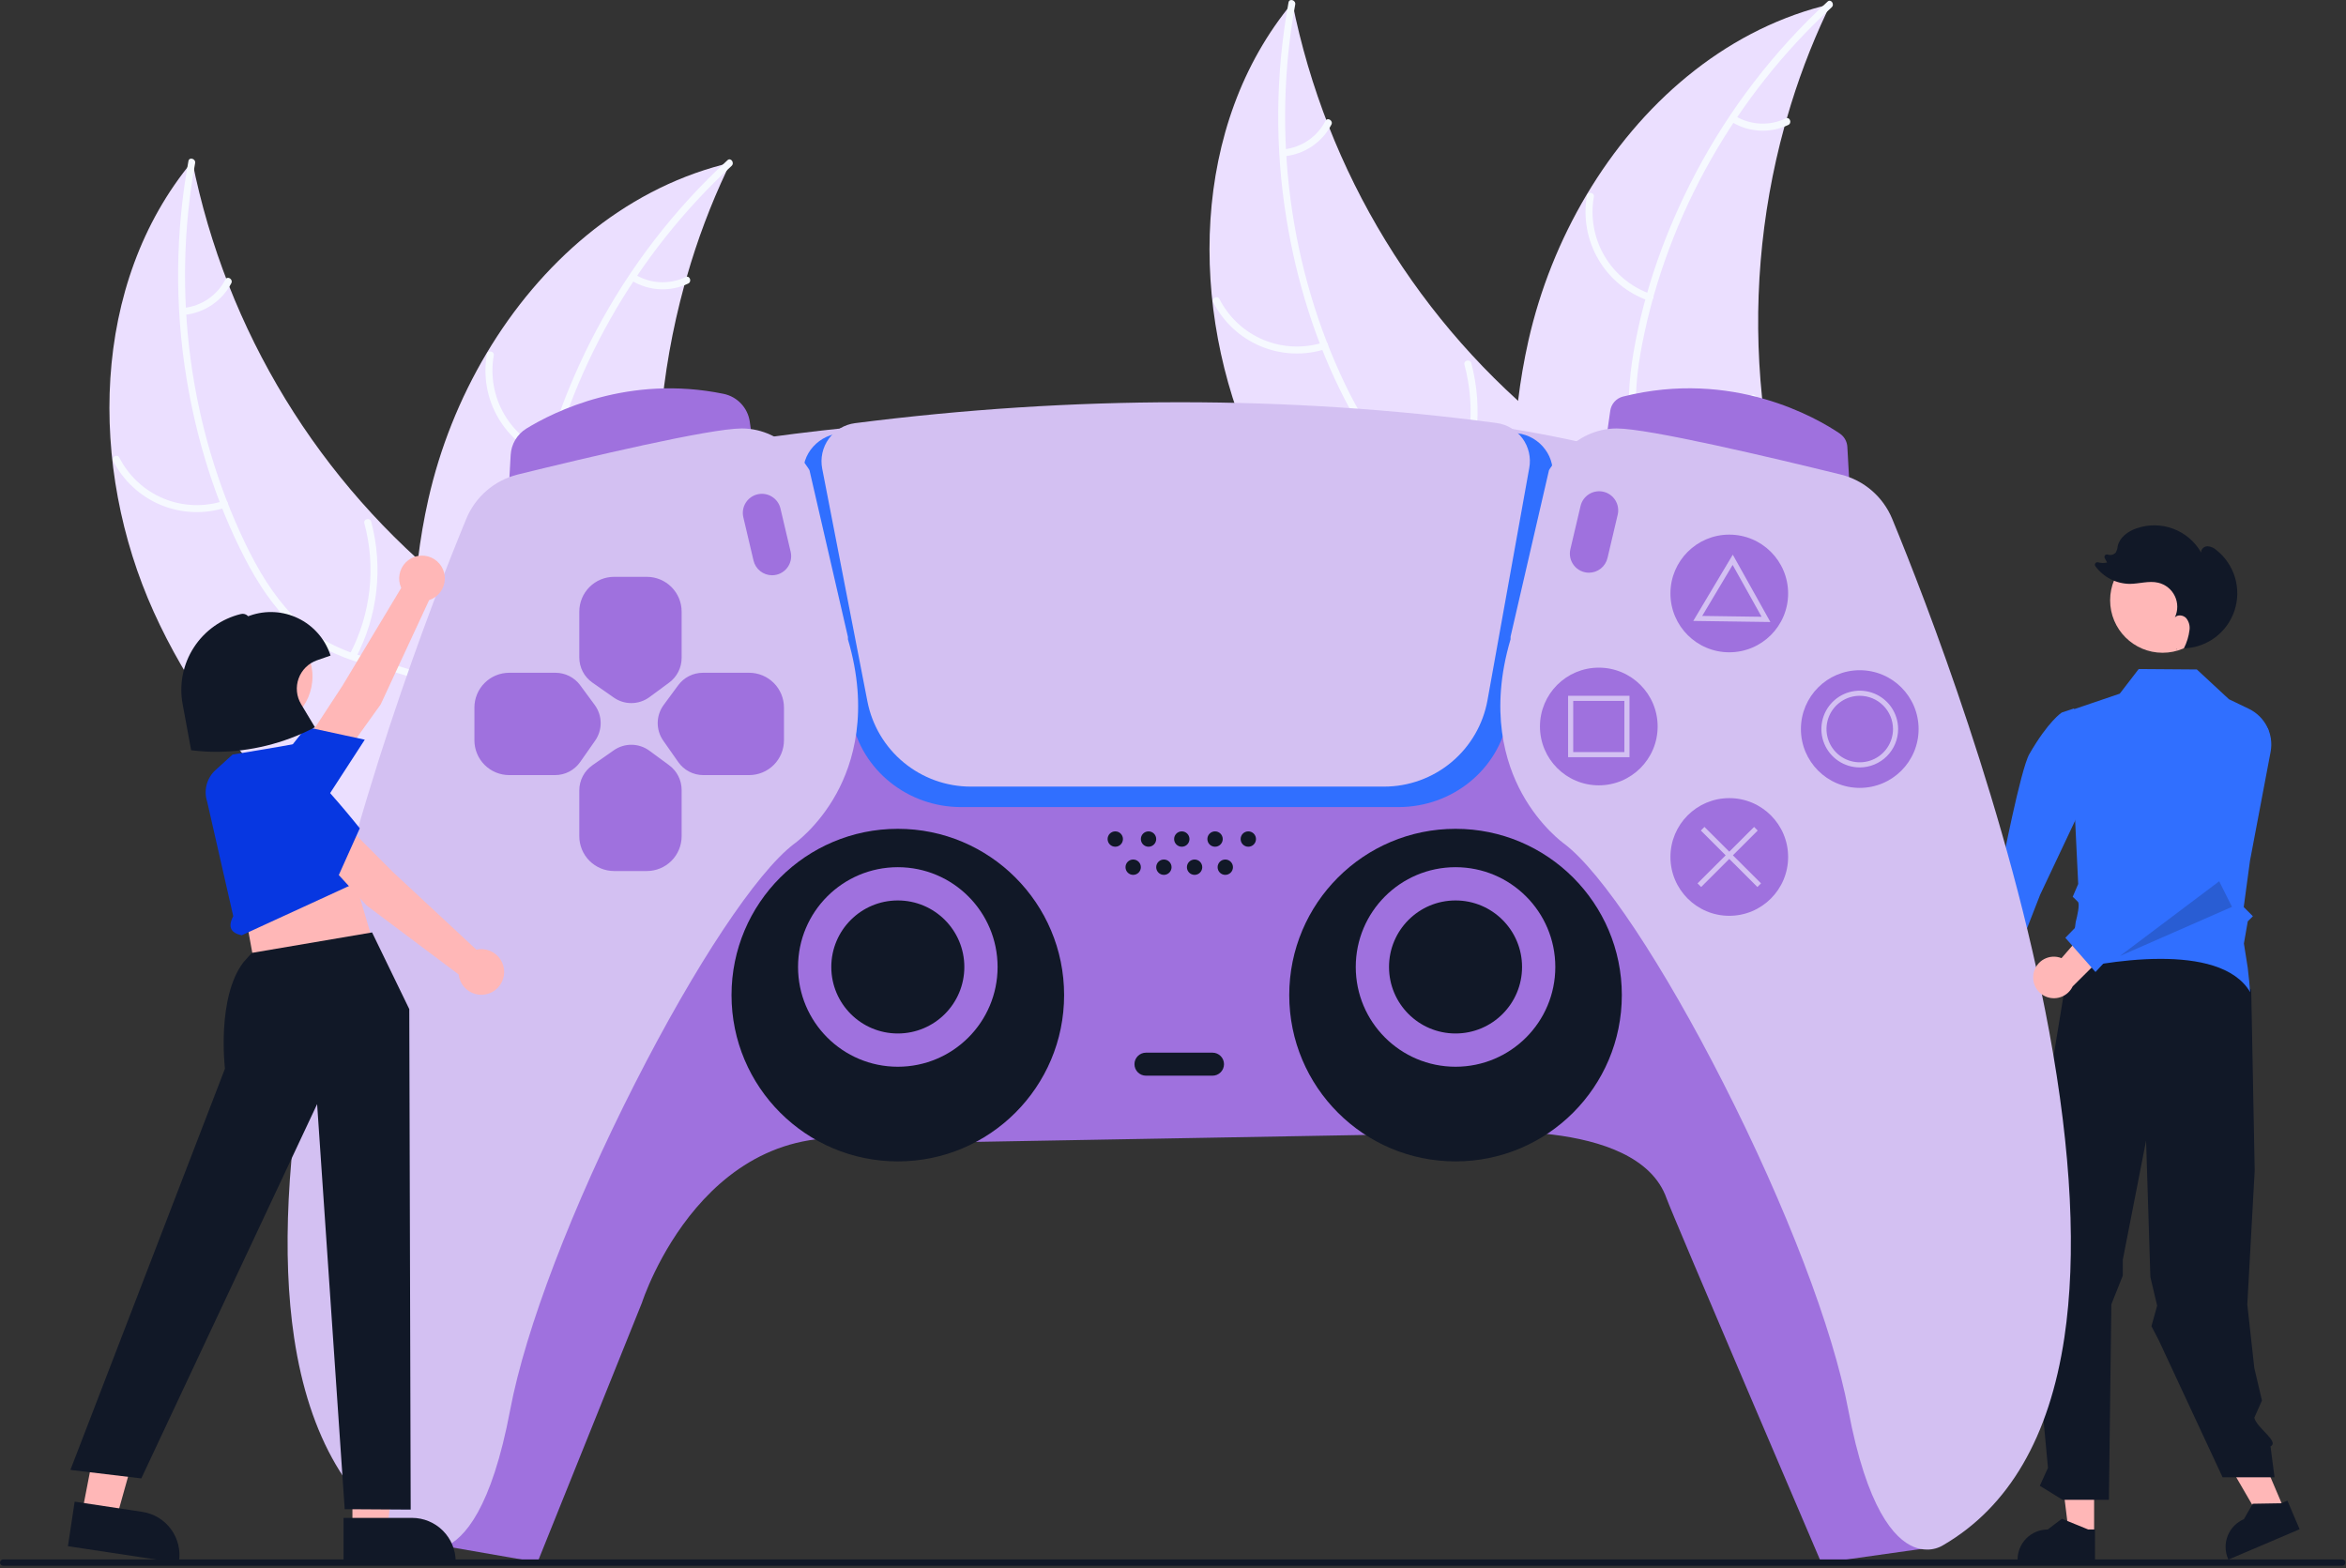 <svg width="917" height="613" viewBox="0 0 917 613" fill="none" xmlns="http://www.w3.org/2000/svg">
<rect x="0" y="0" width="917" height="613" fill="#333333" stroke="none"/>
<g clip-path="url(#clip0_4_500)">
<path d="M893.363 591.2L884.309 595.057L865.118 561.972L878.481 556.278L893.363 591.2Z" fill="#FFB7B7"/>
<path d="M818.545 599.767L808.704 599.766L804.022 561.806H818.547L818.545 599.767Z" fill="#FFB7B7"/>
<path d="M818.891 610.034L788.627 610.033V609.65C788.628 606.526 789.869 603.53 792.078 601.321C794.287 599.112 797.283 597.871 800.407 597.871L805.936 593.677L816.25 597.871L818.892 597.871L818.891 610.034Z" fill="#111827"/>
<path d="M898.868 597.772L871.027 609.637L870.877 609.284C869.652 606.41 869.619 603.168 870.786 600.269C871.952 597.371 874.221 595.055 877.095 593.83L880.537 587.804L891.67 587.619L894.1 586.583L898.868 597.772Z" fill="#111827"/>
<path d="M808.891 375.103L793.934 466.178L798.004 479.75L792.663 489.362L800.507 573.777L797.323 580.787L806.219 586.273H824.322L825.282 509.852L829.754 498.632V492.448L838.857 445.848L840.533 499.152L843.181 510.39L840.956 518.392L843.863 523.997L868.769 577.477H889.067L887.497 565.383C891.134 563.541 882.037 558.16 881.163 554.178L884.152 547.453L881.163 534.75L878.422 509.929L881.312 457.534L879.953 386.978C873.137 377.841 865.577 370.794 856.207 368.82L808.891 375.103Z" fill="#111827"/>
<path d="M845.316 255.162C856.645 255.162 865.829 245.978 865.829 234.649C865.829 223.32 856.645 214.136 845.316 214.136C833.986 214.136 824.802 223.32 824.802 234.649C824.802 245.978 833.986 255.162 845.316 255.162Z" fill="#FFB7B7"/>
<path d="M760.74 396.621C760.484 395.469 760.484 394.275 760.74 393.123C760.996 391.971 761.501 390.889 762.22 389.953C762.939 389.018 763.855 388.251 764.902 387.708C765.95 387.164 767.104 386.857 768.283 386.807L776.546 359.337L786.099 370.78L776.788 395.113C776.739 397.099 775.964 398.998 774.609 400.451C773.253 401.904 771.412 402.809 769.434 402.995C767.456 403.181 765.478 402.635 763.876 401.46C762.273 400.285 761.157 398.564 760.74 396.621Z" fill="#FFB7B7"/>
<path d="M814.344 283.707L810.64 276.941L805.868 278.534C805.868 278.534 800.6 281.934 793.223 294.767C789.812 300.703 782.437 338.764 782.437 338.764L765.198 384.411L782.772 387.382L797.437 349.764L814.437 313.764L814.344 283.707Z" fill="#306FFF"/>
<path d="M844.555 374.815C858.999 374.815 873.571 377.659 879.539 387.825C879.383 385.615 878.992 381.782 878.586 378.265L877.093 368.816L878.606 360.153L880.606 358.153L877.024 354.571L879.467 336.487L887.532 293.884C888.165 290.533 887.671 287.066 886.13 284.024C884.588 280.981 882.084 278.534 879.008 277.061L871.259 273.335L858.698 261.685L835.976 261.515L828.564 271.152L809.05 277.78L812.325 345.54L810.178 350.55C810.66 350.992 811.675 351.936 812.225 352.545C813.003 353.405 812.012 357.835 811.352 360.399L810.445 367.23L813.3 369.27L809.589 373.654L808.847 379.219C812.532 378.347 828.464 374.815 844.555 374.815Z" fill="#306FFF"/>
<path d="M850.563 254.158C850.651 253.965 850.739 253.771 850.826 253.577C850.792 253.578 850.759 253.583 850.725 253.584L850.563 254.158Z" fill="#111827"/>
<path d="M866.399 215.068C865.425 214.149 864.159 213.602 862.823 213.522C861.496 213.565 860.151 214.763 860.426 216.061C857.99 211.747 854.111 208.429 849.472 206.69C844.833 204.95 839.73 204.9 835.057 206.549C831.761 207.712 828.528 210.039 827.77 213.452C827.697 214.348 827.429 215.217 826.987 216C826.604 216.418 826.106 216.716 825.556 216.855C825.006 216.994 824.427 216.97 823.891 216.784L823.859 216.775C823.675 216.712 823.477 216.706 823.29 216.757C823.103 216.808 822.935 216.914 822.809 217.062C822.683 217.209 822.604 217.391 822.582 217.584C822.56 217.776 822.597 217.971 822.687 218.143L823.62 219.883C822.444 220.145 821.222 220.119 820.059 219.807C819.865 219.756 819.661 219.767 819.474 219.837C819.287 219.907 819.126 220.033 819.013 220.198C818.901 220.363 818.842 220.559 818.845 220.759C818.848 220.959 818.913 221.153 819.03 221.314C820.581 223.435 822.605 225.165 824.941 226.366C827.278 227.567 829.862 228.206 832.489 228.232C836.216 228.209 839.982 226.925 843.609 227.782C845.013 228.113 846.324 228.755 847.447 229.659C848.57 230.564 849.476 231.708 850.099 233.009C850.722 234.309 851.046 235.732 851.048 237.174C851.049 238.616 850.727 240.04 850.106 241.342C851.221 240.123 853.375 240.411 854.515 241.606C855.04 242.246 855.428 242.987 855.655 243.783C855.882 244.578 855.943 245.412 855.835 246.233C855.531 248.746 854.785 251.185 853.631 253.438C858.039 253.302 862.298 251.817 865.835 249.183C869.371 246.549 872.014 242.893 873.407 238.709C874.799 234.525 874.874 230.015 873.62 225.787C872.367 221.559 869.847 217.818 866.399 215.068Z" fill="#111827"/>
<path d="M60.096 239.191C34.506 182.587 35.45 110.84 75.165 63.075C88.451 129.308 124.738 188.707 177.603 230.762C198.05 246.907 222.473 262.735 228.058 288.181C231.534 304.015 226.608 320.762 218.091 334.555C209.573 348.347 197.701 359.693 185.963 370.875L184.647 374.701C133.574 339.341 85.686 295.794 60.096 239.191Z" fill="#EBDFFF"/>
<path d="M76.27 63.766C67.13 113.814 73.92 167.107 96.136 212.96C100.939 222.874 106.674 232.512 114.352 240.485C122.034 248.462 131.218 253.483 141.784 256.568C151.443 259.389 161.65 261.155 170.456 266.274C179.737 271.67 185.497 280.723 187.741 291.106C190.487 303.81 188.504 316.742 186.125 329.321C183.484 343.288 180.52 357.753 184.347 371.794C184.81 373.495 182.144 374.115 181.681 372.417C175.022 347.989 187.968 323.896 186.158 299.336C185.314 287.876 181.011 276.601 171.185 269.961C162.592 264.155 152.068 262.325 142.263 259.554C131.968 256.644 122.722 252.2 114.855 244.828C106.807 237.286 100.683 227.852 95.647 218.104C84.291 196.122 76.805 171.903 72.845 147.518C68.29 119.492 68.564 90.892 73.654 62.958C73.969 61.229 76.584 62.048 76.27 63.766Z" fill="#F6F9FF"/>
<path d="M88.128 198.437C79.838 201.093 70.873 200.717 62.835 197.374C54.796 194.032 48.208 187.94 44.246 180.188C43.449 178.617 45.854 177.306 46.651 178.879C50.327 186.105 56.465 191.778 63.957 194.876C71.448 197.973 79.801 198.29 87.506 195.77C89.181 195.225 89.794 197.894 88.128 198.437Z" fill="#F6F9FF"/>
<path d="M136.698 255.783C144.982 240.033 147.026 221.738 142.42 204.548C141.963 202.845 144.629 202.225 145.086 203.926C149.845 221.823 147.68 240.857 139.023 257.228C138.197 258.788 135.876 257.335 136.698 255.783Z" fill="#F6F9FF"/>
<path d="M71.81 120.381C75.232 120.021 78.511 118.817 81.353 116.877C84.195 114.937 86.51 112.322 88.091 109.266C88.897 107.696 91.217 109.151 90.416 110.711C88.654 114.079 86.093 116.964 82.958 119.115C79.824 121.265 76.21 122.615 72.433 123.047C72.08 123.118 71.714 123.051 71.409 122.862C71.103 122.672 70.881 122.373 70.788 122.025C70.708 121.672 70.77 121.301 70.961 120.993C71.153 120.685 71.458 120.465 71.81 120.381Z" fill="#F6F9FF"/>
<path d="M285.487 63.63C285.012 64.624 284.536 65.619 284.072 66.633C277.749 80.035 272.526 93.929 268.454 108.176C268.122 109.273 267.801 110.389 267.501 111.493C258.056 145.924 255.085 181.809 258.739 217.324C260.207 231.455 262.747 245.454 266.338 259.199C271.298 278.182 278.187 298.37 276.633 317.325C276.493 319.304 276.23 321.273 275.847 323.22L189.417 376.011C189.16 376.033 188.915 376.074 188.657 376.096L185.303 378.362C185.068 377.666 184.839 376.939 184.605 376.243C184.467 375.84 184.348 375.425 184.21 375.022C184.125 374.749 184.04 374.476 183.947 374.235C183.918 374.144 183.89 374.053 183.873 373.982C183.78 373.741 183.719 373.507 183.638 373.286C182.35 369.227 181.088 365.151 179.852 361.059C179.84 361.039 179.84 361.039 179.847 361.008C170.51 329.806 163.697 297.551 161.995 265.286C161.944 264.316 161.88 263.326 161.869 262.331C161.183 247.783 161.687 233.204 163.375 218.739C164.326 210.821 165.676 202.957 167.422 195.175C171.971 175.078 179.652 155.822 190.185 138.112C211.188 102.811 243.246 74.62 282.482 64.383C283.486 64.121 284.471 63.871 285.487 63.63Z" fill="#EBDFFF"/>
<path d="M285.963 64.845C248.532 99.303 221.868 145.942 211.999 195.929C209.865 206.736 208.641 217.885 209.972 228.874C211.303 239.868 215.613 249.407 222.192 258.231C228.206 266.298 235.292 273.854 239.241 283.243C243.403 293.139 242.551 303.836 238.092 313.477C232.635 325.273 223.266 334.405 213.793 343.017C203.276 352.578 192.199 362.343 186.802 375.858C186.148 377.496 183.645 376.385 184.298 374.75C193.689 351.237 218.531 339.794 231.873 319.095C238.098 309.437 241.451 297.844 237.603 286.626C234.238 276.817 226.937 269.019 220.777 260.903C214.308 252.382 209.602 243.267 207.759 232.643C205.873 221.776 206.664 210.557 208.512 199.742C212.68 175.354 221.284 151.509 232.803 129.655C246.041 104.535 263.478 81.865 284.36 62.625C285.653 61.434 287.247 63.663 285.963 64.845Z" fill="#F6F9FF"/>
<path d="M214.35 179.512C206.131 176.642 199.199 170.944 194.794 163.435C190.388 155.927 188.795 147.096 190.299 138.521C190.609 136.787 193.318 137.188 193.007 138.924C191.592 146.907 193.077 155.132 197.194 162.116C201.311 169.099 207.789 174.381 215.458 177.009C217.124 177.581 216.006 180.082 214.35 179.512Z" fill="#F6F9FF"/>
<path d="M218.603 254.542C234.701 246.954 247.347 233.577 254.02 217.079C254.679 215.444 257.182 216.554 256.523 218.187C249.547 235.342 236.359 249.236 219.59 257.096C217.991 257.844 217.013 255.286 218.603 254.542Z" fill="#F6F9FF"/>
<path d="M248.315 107.364C251.264 109.137 254.607 110.15 258.044 110.312C261.481 110.474 264.905 109.779 268.007 108.291C269.596 107.523 270.572 110.082 268.994 110.845C265.559 112.473 261.777 113.235 257.979 113.065C254.181 112.895 250.483 111.797 247.207 109.868C246.883 109.712 246.631 109.438 246.501 109.103C246.372 108.767 246.375 108.395 246.51 108.062C246.658 107.731 246.931 107.472 247.269 107.341C247.607 107.211 247.983 107.219 248.315 107.364Z" fill="#F6F9FF"/>
<path d="M490.096 177.191C464.506 120.587 465.45 48.84 505.164 1.075C518.451 67.308 554.738 126.707 607.603 168.762C628.05 184.907 652.473 200.735 658.058 226.181C661.534 242.015 656.608 258.762 648.091 272.555C639.573 286.347 627.701 297.693 615.963 308.875L614.647 312.701C563.574 277.341 515.686 233.794 490.096 177.191Z" fill="#EBDFFF"/>
<path d="M506.27 1.766C497.13 51.814 503.92 105.107 526.136 150.96C530.939 160.874 536.674 170.512 544.352 178.485C552.034 186.462 561.218 191.483 571.784 194.568C581.443 197.389 591.65 199.155 600.456 204.274C609.737 209.67 615.497 218.723 617.741 229.106C620.487 241.81 618.504 254.742 616.125 267.321C613.484 281.288 610.52 295.753 614.347 309.794C614.81 311.495 612.144 312.115 611.681 310.417C605.022 285.989 617.968 261.896 616.158 237.336C615.314 225.876 611.011 214.601 601.185 207.961C592.592 202.155 582.068 200.325 572.263 197.554C561.968 194.644 552.722 190.2 544.855 182.828C536.807 175.286 530.683 165.852 525.647 156.104C514.291 134.122 506.805 109.903 502.845 85.518C498.29 57.492 498.564 28.892 503.654 0.958C503.969 -0.771 506.584 0.048 506.27 1.766Z" fill="#F6F9FF"/>
<path d="M518.128 136.437C509.838 139.093 500.873 138.717 492.834 135.374C484.796 132.032 478.207 125.94 474.245 118.188C473.449 116.617 475.853 115.306 476.651 116.879C480.327 124.105 486.465 129.778 493.956 132.876C501.448 135.973 509.8 136.29 517.506 133.77C519.181 133.225 519.794 135.894 518.128 136.437Z" fill="#F6F9FF"/>
<path d="M566.698 193.783C574.983 178.033 577.026 159.738 572.421 142.548C571.963 140.845 574.63 140.225 575.087 141.926C579.846 159.823 577.681 178.857 569.024 195.228C568.198 196.788 565.877 195.335 566.698 193.783Z" fill="#F6F9FF"/>
<path d="M501.81 58.381C505.232 58.021 508.511 56.818 511.353 54.877C514.195 52.937 516.51 50.322 518.091 47.266C518.897 45.696 521.217 47.151 520.416 48.711C518.654 52.079 516.093 54.965 512.958 57.115C509.824 59.265 506.21 60.615 502.433 61.047C502.08 61.118 501.714 61.051 501.409 60.861C501.103 60.672 500.881 60.373 500.788 60.025C500.708 59.672 500.77 59.301 500.961 58.993C501.152 58.685 501.458 58.465 501.81 58.381Z" fill="#F6F9FF"/>
<path d="M715.487 1.63C715.012 2.624 714.536 3.619 714.072 4.633C707.75 18.035 702.526 31.929 698.454 46.176C698.122 47.273 697.801 48.389 697.501 49.493C688.056 83.924 685.085 119.809 688.739 155.324C690.207 169.455 692.747 183.454 696.338 197.199C701.298 216.182 708.187 236.37 706.633 255.325C706.493 257.304 706.23 259.273 705.847 261.22L619.417 314.011C619.16 314.033 618.915 314.074 618.657 314.096L615.303 316.362C615.068 315.666 614.839 314.939 614.605 314.243C614.467 313.84 614.348 313.425 614.21 313.022C614.125 312.749 614.04 312.476 613.947 312.235C613.918 312.144 613.89 312.053 613.873 311.982C613.78 311.741 613.719 311.507 613.638 311.286C612.35 307.227 611.088 303.151 609.852 299.059C609.84 299.039 609.84 299.039 609.847 299.008C600.51 267.806 593.697 235.551 591.995 203.286C591.944 202.316 591.88 201.326 591.869 200.331C591.183 185.783 591.687 171.204 593.375 156.739C594.326 148.821 595.676 140.957 597.422 133.175C601.971 113.078 609.652 93.822 620.185 76.112C641.188 40.811 673.246 12.62 712.482 2.383C713.486 2.121 714.471 1.871 715.487 1.63Z" fill="#EBDFFF"/>
<path d="M715.963 2.845C678.532 37.303 651.868 83.942 641.999 133.929C639.865 144.736 638.641 155.885 639.972 166.874C641.303 177.868 645.613 187.407 652.192 196.231C658.206 204.298 665.292 211.854 669.241 221.243C673.403 231.139 672.551 241.836 668.092 251.477C662.635 263.273 653.266 272.405 643.793 281.017C633.276 290.578 622.199 300.343 616.802 313.858C616.148 315.496 613.645 314.385 614.298 312.75C623.689 289.237 648.531 277.794 661.873 257.095C668.098 247.437 671.451 235.844 667.603 224.626C664.238 214.817 656.937 207.019 650.777 198.903C644.308 190.382 639.602 181.267 637.759 170.643C635.873 159.776 636.664 148.557 638.512 137.742C642.68 113.354 651.284 89.509 662.803 67.655C676.041 42.535 693.478 19.865 714.36 0.625C715.653 -0.565 717.247 1.663 715.963 2.845Z" fill="#F6F9FF"/>
<path d="M644.35 117.512C636.13 114.642 629.199 108.944 624.793 101.435C620.388 93.927 618.795 85.096 620.298 76.522C620.609 74.787 623.318 75.188 623.007 76.924C621.592 84.907 623.077 93.132 627.194 100.116C631.311 107.099 637.788 112.381 645.458 115.008C647.124 115.581 646.006 118.082 644.35 117.512Z" fill="#F6F9FF"/>
<path d="M648.603 192.542C664.701 184.954 677.347 171.577 684.02 155.079C684.679 153.444 687.182 154.554 686.523 156.187C679.547 173.342 666.359 187.236 649.59 195.096C647.991 195.844 647.013 193.286 648.603 192.542Z" fill="#F6F9FF"/>
<path d="M678.315 45.364C681.264 47.138 684.607 48.151 688.044 48.312C691.481 48.474 694.905 47.78 698.007 46.292C699.596 45.524 700.572 48.083 698.994 48.846C695.558 50.474 691.777 51.236 687.979 51.066C684.181 50.895 680.483 49.797 677.207 47.868C676.883 47.712 676.631 47.438 676.501 47.103C676.372 46.768 676.375 46.395 676.51 46.062C676.658 45.731 676.931 45.473 677.269 45.342C677.607 45.211 677.983 45.219 678.315 45.364Z" fill="#F6F9FF"/>
<path d="M163.937 596.981L173.383 604.297L210.113 610.67L250.937 509.189C250.937 509.189 275.937 430.981 345.937 446.981L570.937 442.981C570.937 442.981 640.02 435.901 651.437 468.481C653.599 474.652 711.937 610.981 711.937 610.981L752.838 605.208L747.937 488.981L650.791 263.481L481.937 252.938L307.937 264.981L163.937 596.981Z" fill="#9F71DE"/>
<path d="M350.937 453.981C386.835 453.981 415.937 424.88 415.937 388.981C415.937 353.083 386.835 323.981 350.937 323.981C315.038 323.981 285.937 353.083 285.937 388.981C285.937 424.88 315.038 453.981 350.937 453.981Z" fill="#111827"/>
<path d="M568.937 453.981C604.835 453.981 633.937 424.88 633.937 388.981C633.937 353.083 604.835 323.981 568.937 323.981C533.038 323.981 503.937 353.083 503.937 388.981C503.937 424.88 533.038 453.981 568.937 453.981Z" fill="#111827"/>
<path d="M274.937 175.981L301.7 170.733C301.7 170.733 503.204 141.981 630.571 175.981L620.937 202.981L283.937 200.981L274.937 175.981Z" fill="#D3C0F2"/>
<path d="M546.626 315.481H375.617C354.853 315.481 336.908 301.104 332.947 281.295L314.232 187.691C313.818 185.648 313.835 183.541 314.281 181.506C314.727 179.47 315.592 177.549 316.823 175.866C318.109 174.101 319.745 172.619 321.629 171.513C323.512 170.406 325.603 169.699 327.771 169.434C417.964 158.239 507.273 158.22 593.221 169.376C595.359 169.638 597.421 170.337 599.277 171.43C601.133 172.523 602.745 173.986 604.011 175.728C605.234 177.386 606.102 179.278 606.561 181.286C607.021 183.294 607.062 185.375 606.683 187.4L589.407 280.717C585.678 300.861 567.686 315.481 546.626 315.481Z" fill="#306FFF"/>
<path d="M198.866 191.22L199.611 177.825C199.727 175.738 200.347 173.711 201.418 171.916C202.489 170.121 203.979 168.612 205.76 167.519C216.557 160.895 245.683 146.311 282.852 153.956C285.462 154.496 287.843 155.827 289.67 157.768C291.497 159.708 292.682 162.164 293.065 164.802L294.06 171.772L198.866 191.22Z" fill="#9F71DE"/>
<path d="M723.007 191.221L627.814 171.773L629.413 160.575C629.597 159.253 630.173 158.016 631.066 157.024C631.959 156.031 633.128 155.329 634.424 155.006C677.289 144.249 710.099 163.352 719.135 169.464C719.992 170.046 720.704 170.817 721.216 171.718C721.728 172.619 722.026 173.626 722.087 174.661L723.007 191.221Z" fill="#9F71DE"/>
<path d="M168.641 605.717C166.347 605.741 164.094 605.108 162.15 603.891C136.661 589.007 120.77 561.731 114.955 522.845C110.152 490.724 112.158 450.406 120.917 403.012C136.446 318.985 168.992 234.996 182.265 202.786C184.023 198.534 186.755 194.755 190.242 191.753C193.728 188.751 197.87 186.609 202.336 185.501C229.697 178.771 277.463 167.481 289.937 167.481C307.031 167.481 316.281 183.574 316.373 183.736L316.424 183.869L331.437 248.97V249.909C339.719 277.932 333.565 298.174 326.94 310.222C319.749 323.299 310.444 329.828 310.351 329.893C295.74 341.016 271.936 376.849 248.246 423.396C223.627 471.768 205.377 519.497 199.428 551.074C192.146 589.724 181.472 601.556 173.799 604.675C172.164 605.355 170.412 605.709 168.641 605.717Z" fill="#D3C0F2"/>
<path d="M540.989 307.481H379.408C369.872 307.468 360.636 304.145 353.277 298.078C345.919 292.011 340.895 283.578 339.064 274.219L321.381 183.183C320.988 181.168 321.012 179.094 321.453 177.089C321.893 175.083 322.74 173.19 323.941 171.524C325.142 169.859 326.671 168.458 328.435 167.407C330.199 166.356 332.159 165.678 334.195 165.415C419.419 154.526 503.809 154.508 585.02 165.358C587.028 165.631 588.959 166.308 590.698 167.348C592.437 168.388 593.947 169.769 595.137 171.408C596.328 173.048 597.174 174.911 597.625 176.886C598.076 178.861 598.123 180.907 597.761 182.901L581.438 273.658C579.738 283.147 574.754 291.735 567.359 297.919C559.964 304.103 550.629 307.488 540.989 307.481Z" fill="#D3C0F2"/>
<path d="M753.235 605.718C751.463 605.71 749.71 605.355 748.074 604.675C740.401 601.556 729.727 589.724 722.445 551.074C716.496 519.497 698.246 471.768 673.628 423.395C649.937 376.849 626.133 341.016 611.504 329.879C611.429 329.828 602.125 323.299 594.934 310.222C588.308 298.174 582.154 277.932 590.437 249.909L590.449 248.857L605.465 183.799L605.501 183.736C605.592 183.574 614.842 167.481 631.937 167.481C644.411 167.481 692.176 178.771 719.538 185.501C724.003 186.61 728.145 188.751 731.631 191.753C735.117 194.756 737.85 198.534 739.608 202.786C752.881 234.996 785.428 318.985 800.957 403.012C809.715 450.406 811.721 490.724 806.918 522.845C801.103 561.731 785.212 589.007 759.689 603.913C757.754 605.118 755.515 605.744 753.235 605.718Z" fill="#D3C0F2"/>
<path d="M350.937 416.981C372.476 416.981 389.937 399.521 389.937 377.981C389.937 356.442 372.476 338.981 350.937 338.981C329.398 338.981 311.937 356.442 311.937 377.981C311.937 399.521 329.398 416.981 350.937 416.981Z" fill="#9F71DE"/>
<path d="M350.937 403.981C365.296 403.981 376.937 392.341 376.937 377.981C376.937 363.622 365.296 351.981 350.937 351.981C336.577 351.981 324.937 363.622 324.937 377.981C324.937 392.341 336.577 403.981 350.937 403.981Z" fill="#111827"/>
<path d="M568.937 416.981C590.476 416.981 607.937 399.521 607.937 377.981C607.937 356.442 590.476 338.981 568.937 338.981C547.398 338.981 529.937 356.442 529.937 377.981C529.937 399.521 547.398 416.981 568.937 416.981Z" fill="#9F71DE"/>
<path d="M568.937 403.981C583.296 403.981 594.937 392.341 594.937 377.981C594.937 363.622 583.296 351.981 568.937 351.981C554.577 351.981 542.937 363.622 542.937 377.981C542.937 392.341 554.577 403.981 568.937 403.981Z" fill="#111827"/>
<path d="M435.937 330.981C437.594 330.981 438.937 329.638 438.937 327.981C438.937 326.325 437.594 324.981 435.937 324.981C434.28 324.981 432.937 326.325 432.937 327.981C432.937 329.638 434.28 330.981 435.937 330.981Z" fill="#111827"/>
<path d="M448.937 330.981C450.594 330.981 451.937 329.638 451.937 327.981C451.937 326.325 450.594 324.981 448.937 324.981C447.28 324.981 445.937 326.325 445.937 327.981C445.937 329.638 447.28 330.981 448.937 330.981Z" fill="#111827"/>
<path d="M442.937 341.981C444.594 341.981 445.937 340.638 445.937 338.981C445.937 337.325 444.594 335.981 442.937 335.981C441.28 335.981 439.937 337.325 439.937 338.981C439.937 340.638 441.28 341.981 442.937 341.981Z" fill="#111827"/>
<path d="M454.937 341.981C456.594 341.981 457.937 340.638 457.937 338.981C457.937 337.325 456.594 335.981 454.937 335.981C453.28 335.981 451.937 337.325 451.937 338.981C451.937 340.638 453.28 341.981 454.937 341.981Z" fill="#111827"/>
<path d="M466.937 341.981C468.594 341.981 469.937 340.638 469.937 338.981C469.937 337.325 468.594 335.981 466.937 335.981C465.28 335.981 463.937 337.325 463.937 338.981C463.937 340.638 465.28 341.981 466.937 341.981Z" fill="#111827"/>
<path d="M478.937 341.981C480.594 341.981 481.937 340.638 481.937 338.981C481.937 337.325 480.594 335.981 478.937 335.981C477.28 335.981 475.937 337.325 475.937 338.981C475.937 340.638 477.28 341.981 478.937 341.981Z" fill="#111827"/>
<path d="M461.937 330.981C463.594 330.981 464.937 329.638 464.937 327.981C464.937 326.325 463.594 324.981 461.937 324.981C460.28 324.981 458.937 326.325 458.937 327.981C458.937 329.638 460.28 330.981 461.937 330.981Z" fill="#111827"/>
<path d="M474.937 330.981C476.594 330.981 477.937 329.638 477.937 327.981C477.937 326.325 476.594 324.981 474.937 324.981C473.28 324.981 471.937 326.325 471.937 327.981C471.937 329.638 473.28 330.981 474.937 330.981Z" fill="#111827"/>
<path d="M487.937 330.981C489.594 330.981 490.937 329.638 490.937 327.981C490.937 326.325 489.594 324.981 487.937 324.981C486.28 324.981 484.937 326.325 484.937 327.981C484.937 329.638 486.28 330.981 487.937 330.981Z" fill="#111827"/>
<path d="M473.937 420.481H447.937C446.743 420.481 445.599 420.007 444.755 419.163C443.911 418.319 443.437 417.175 443.437 415.981C443.437 414.788 443.911 413.643 444.755 412.799C445.599 411.956 446.743 411.481 447.937 411.481H473.937C475.13 411.481 476.275 411.956 477.119 412.799C477.963 413.643 478.437 414.788 478.437 415.981C478.437 417.175 477.963 418.319 477.119 419.163C476.275 420.007 475.13 420.481 473.937 420.481Z" fill="#111827"/>
<path d="M301.78 224.867C300.102 224.863 298.475 224.293 297.161 223.25C295.846 222.206 294.922 220.751 294.536 219.118L290.549 202.189C290.098 200.265 290.429 198.241 291.47 196.561C292.51 194.88 294.176 193.682 296.099 193.229C298.023 192.776 300.048 193.105 301.729 194.144C303.41 195.183 304.61 196.847 305.066 198.77L309.053 215.698C309.309 216.794 309.315 217.934 309.069 219.032C308.823 220.13 308.332 221.159 307.633 222.04C306.933 222.922 306.044 223.634 305.03 224.124C304.017 224.613 302.906 224.868 301.78 224.867Z" fill="#9F71DE"/>
<path d="M621.093 223.867C619.968 223.868 618.857 223.613 617.843 223.124C616.83 222.634 615.94 221.922 615.241 221.04C614.541 220.159 614.05 219.13 613.805 218.032C613.559 216.934 613.564 215.794 613.821 214.698L617.808 197.77C618.263 195.847 619.463 194.183 621.144 193.144C622.825 192.105 624.85 191.776 626.774 192.229C628.698 192.682 630.363 193.88 631.404 195.561C632.444 197.241 632.776 199.265 632.324 201.189L628.337 218.118C627.952 219.751 627.027 221.206 625.713 222.25C624.398 223.293 622.771 223.863 621.093 223.867Z" fill="#9F71DE"/>
<path d="M246.765 274.835C244.311 274.835 241.917 274.08 239.907 272.671L231.538 266.812C229.963 265.709 228.677 264.243 227.789 262.538C226.901 260.832 226.438 258.938 226.437 257.015V239.072C226.441 235.469 227.874 232.014 230.422 229.466C232.97 226.919 236.424 225.486 240.027 225.481H252.846C256.45 225.486 259.904 226.919 262.452 229.466C265 232.014 266.433 235.469 266.437 239.072V257.191C266.433 259.064 265.991 260.911 265.147 262.582C264.302 264.254 263.077 265.705 261.572 266.818L253.859 272.502C251.805 274.018 249.319 274.836 246.765 274.835Z" fill="#9F71DE"/>
<path d="M252.846 340.481H240.027C236.424 340.477 232.97 339.044 230.422 336.496C227.874 333.949 226.441 330.494 226.437 326.891V308.948C226.438 307.025 226.901 305.131 227.789 303.425C228.677 301.72 229.963 300.254 231.538 299.15L239.907 293.291C241.958 291.855 244.407 291.098 246.911 291.129C249.414 291.159 251.844 291.975 253.859 293.461L261.572 299.144C263.077 300.258 264.302 301.709 265.147 303.381C265.991 305.052 266.433 306.898 266.437 308.771V326.891C266.433 330.494 265 333.949 262.452 336.496C259.904 339.044 256.45 340.477 252.846 340.481Z" fill="#9F71DE"/>
<path d="M292.846 302.981H274.903C272.98 302.981 271.086 302.517 269.381 301.629C267.675 300.741 266.209 299.455 265.106 297.88L259.247 289.511C257.81 287.461 257.053 285.011 257.084 282.508C257.114 280.004 257.93 277.574 259.417 275.559L265.1 267.847C266.214 266.341 267.664 265.116 269.336 264.272C271.008 263.427 272.854 262.985 274.727 262.981H292.846C296.449 262.986 299.904 264.419 302.452 266.966C304.999 269.514 306.433 272.969 306.437 276.572V289.391C306.433 292.994 304.999 296.449 302.452 298.996C299.904 301.544 296.449 302.977 292.846 302.981Z" fill="#9F71DE"/>
<path d="M216.97 302.981H199.027C195.424 302.977 191.97 301.544 189.422 298.996C186.874 296.449 185.441 292.994 185.437 289.391V276.572C185.441 272.969 186.874 269.514 189.422 266.966C191.97 264.419 195.424 262.986 199.027 262.981H217.147C219.02 262.985 220.866 263.427 222.538 264.272C224.209 265.116 225.66 266.341 226.774 267.847L232.457 275.559C233.943 277.574 234.759 280.004 234.79 282.508C234.82 285.011 234.064 287.461 232.627 289.511L226.768 297.88C225.665 299.455 224.198 300.741 222.493 301.629C220.787 302.517 218.893 302.981 216.97 302.981Z" fill="#9F71DE"/>
<path d="M675.937 254.981C688.639 254.981 698.937 244.684 698.937 231.981C698.937 219.279 688.639 208.981 675.937 208.981C663.234 208.981 652.937 219.279 652.937 231.981C652.937 244.684 663.234 254.981 675.937 254.981Z" fill="#9F71DE"/>
<path d="M726.937 307.981C739.639 307.981 749.937 297.684 749.937 284.981C749.937 272.279 739.639 261.981 726.937 261.981C714.234 261.981 703.937 272.279 703.937 284.981C703.937 297.684 714.234 307.981 726.937 307.981Z" fill="#9F71DE"/>
<path d="M675.937 357.981C688.639 357.981 698.937 347.684 698.937 334.981C698.937 322.279 688.639 311.981 675.937 311.981C663.234 311.981 652.937 322.279 652.937 334.981C652.937 347.684 663.234 357.981 675.937 357.981Z" fill="#9F71DE"/>
<path d="M624.937 306.981C637.639 306.981 647.937 296.684 647.937 283.981C647.937 271.279 637.639 260.981 624.937 260.981C612.234 260.981 601.937 271.279 601.937 283.981C601.937 296.684 612.234 306.981 624.937 306.981Z" fill="#9F71DE"/>
<path d="M726.937 299.981C723.97 299.981 721.07 299.102 718.603 297.453C716.136 295.805 714.214 293.463 713.079 290.722C711.943 287.981 711.646 284.965 712.225 282.055C712.804 279.145 714.232 276.473 716.33 274.375C718.428 272.277 721.101 270.848 724.01 270.27C726.92 269.691 729.936 269.988 732.677 271.123C735.418 272.259 737.761 274.181 739.409 276.648C741.057 279.115 741.937 282.015 741.937 284.981C741.932 288.958 740.35 292.771 737.538 295.583C734.726 298.395 730.914 299.977 726.937 299.981ZM726.937 271.981C724.366 271.981 721.852 272.744 719.714 274.172C717.577 275.601 715.91 277.631 714.926 280.007C713.942 282.382 713.685 284.996 714.187 287.518C714.688 290.039 715.926 292.356 717.744 294.174C719.562 295.992 721.879 297.23 724.401 297.732C726.922 298.233 729.536 297.976 731.912 296.992C734.287 296.008 736.317 294.342 737.746 292.204C739.174 290.066 739.937 287.553 739.937 284.981C739.933 281.535 738.562 278.23 736.125 275.793C733.688 273.356 730.383 271.985 726.937 271.981Z" fill="#D3C0F2"/>
<path d="M692.009 243.141L661.865 242.714L677.306 216.821L692.009 243.141ZM665.357 240.763L688.573 241.092L677.25 220.821L665.357 240.763Z" fill="#D3C0F2"/>
<path d="M636.937 295.981H612.937V271.981H636.937V295.981ZM614.937 293.981H634.937V273.981H614.937V293.981Z" fill="#D3C0F2"/>
<path d="M688.348 345.307L677.353 334.333L687.049 324.655L685.635 323.239L675.937 332.919L666.238 323.239L664.825 324.655L674.521 334.333L663.526 345.307L664.939 346.723L675.937 335.746L686.935 346.723L688.348 345.307Z" fill="#D3C0F2"/>
<path opacity="0.2" d="M867.437 344.481L828.622 373.694L872.437 354.481L867.437 344.481Z" fill="#111827"/>
<path d="M149.437 380.481L100.437 382.481L94.437 349.481L136.437 336.481L149.437 380.481Z" fill="#FFB7B7"/>
<path d="M131.422 299.605L120.493 288.477L133.893 267.987L156.829 229.808C156.08 228.164 155.847 226.33 156.163 224.55C156.478 222.771 157.326 221.129 158.595 219.841C159.864 218.554 161.494 217.683 163.269 217.342C165.044 217.001 166.88 217.207 168.536 217.933C170.191 218.658 171.587 219.87 172.539 221.406C173.491 222.942 173.954 224.732 173.867 226.537C173.78 228.342 173.147 230.079 172.052 231.516C170.957 232.954 169.451 234.025 167.733 234.589L148.801 275.348L131.422 299.605Z" fill="#FFB7B7"/>
<path d="M119.315 325.01C118.032 326.997 116.203 328.573 114.048 329.549C111.893 330.525 109.503 330.859 107.163 330.512C104.936 330.25 102.834 329.342 101.115 327.901C99.396 326.461 98.135 324.549 97.488 322.402C97.011 320.878 96.872 319.268 97.081 317.685C97.29 316.102 97.841 314.584 98.698 313.236C106.009 300.91 119.493 284.633 119.628 284.471L119.843 284.212L142.586 289.139L119.315 325.01Z" fill="#0737E1"/>
<path d="M137.758 597.772L151.347 597.771L157.811 545.356L137.755 545.357L137.758 597.772Z" fill="#FFB7B7"/>
<path d="M134.291 593.335L161.053 593.334H161.054C165.577 593.334 169.915 595.131 173.113 598.329C176.312 601.528 178.109 605.865 178.109 610.388V610.943L134.292 610.944L134.291 593.335Z" fill="#111827"/>
<path d="M31.948 591.89L45.384 593.919L59.612 543.06L41.998 540.062L31.948 591.89Z" fill="#FFB7B7"/>
<path d="M29.184 586.984L55.645 590.984L55.646 590.984C60.118 591.66 64.139 594.086 66.823 597.726C69.507 601.367 70.636 605.924 69.96 610.396L69.877 610.944L26.552 604.396L29.184 586.984Z" fill="#111827"/>
<path d="M98.437 372.481L145.437 364.481L159.979 394.458L160.533 590.095L134.738 589.933L123.955 431.59L55.233 577.902L27.522 574.577L87.931 417.734C87.931 417.734 84.606 390.024 95.136 376.168L98.437 372.481Z" fill="#111827"/>
<path d="M80.988 313.422C80.27 311.264 80.194 308.944 80.769 306.744C81.344 304.543 82.545 302.557 84.227 301.027L90.907 294.955L109.738 291.783L121.512 289.643L140.437 344.481L94.474 365.598C90.44 364.727 88.829 362.521 91.176 358.133L80.988 313.422Z" fill="#0737E1"/>
<path d="M123.171 331.926L136.319 323.535L153.594 340.884L186.203 371.222C187.967 370.829 189.809 370.981 191.485 371.657C193.161 372.334 194.592 373.503 195.589 375.011C196.586 376.519 197.102 378.293 197.068 380.1C197.034 381.908 196.453 383.662 195.4 385.131C194.348 386.601 192.874 387.716 191.174 388.329C189.474 388.943 187.628 389.026 185.879 388.568C184.131 388.109 182.563 387.131 181.383 385.762C180.203 384.393 179.466 382.698 179.27 380.901L143.309 353.947L123.171 331.926Z" fill="#FFB7B7"/>
<path d="M100.82 314.825C99.141 313.159 97.978 311.044 97.469 308.734C96.96 306.424 97.127 304.016 97.951 301.799C98.669 299.674 99.992 297.806 101.757 296.422C103.522 295.039 105.652 294.201 107.887 294.01C109.476 293.859 111.08 294.056 112.586 294.588C114.091 295.12 115.463 295.974 116.605 297.09C127.151 306.792 140.287 323.353 140.418 323.518L140.626 323.782L131.101 345.014L100.82 314.825Z" fill="#0737E1"/>
<path d="M101.474 285.111C112.89 285.111 122.145 275.857 122.145 264.44C122.145 253.024 112.89 243.77 101.474 243.77C90.057 243.77 80.803 253.024 80.803 264.44C80.803 275.857 90.057 285.111 101.474 285.111Z" fill="#FFB7B7"/>
<path d="M84.738 293.888C81.532 293.888 78.33 293.693 75.148 293.304L74.712 293.251L71.382 275.174C69.97 267.512 71.545 259.599 75.783 253.061C80.02 246.522 86.6 241.854 94.172 240.014C94.677 239.886 95.208 239.899 95.706 240.054C96.204 240.208 96.649 240.496 96.994 240.887L97.788 240.61C100.828 239.55 104.048 239.099 107.262 239.283C110.477 239.467 113.624 240.283 116.523 241.683C119.423 243.083 122.018 245.04 124.161 247.444C126.304 249.847 127.952 252.649 129.012 255.689L129.209 256.254L123.91 258.101C122.259 258.677 120.757 259.614 119.513 260.843C118.269 262.073 117.315 263.564 116.72 265.208C116.125 266.852 115.904 268.609 116.073 270.349C116.242 272.09 116.797 273.771 117.698 275.27L123.116 284.29L122.539 284.579C110.845 290.608 97.895 293.798 84.738 293.888Z" fill="#111827"/>
<path d="M794.897 380.39C795.136 379.234 795.626 378.145 796.331 377.199C797.037 376.253 797.941 375.473 798.981 374.915C800.021 374.356 801.17 374.033 802.348 373.966C803.527 373.9 804.705 374.093 805.801 374.531L824.601 352.864L828.622 367.219L810.153 385.593C809.294 387.385 807.808 388.8 805.976 389.569C804.144 390.339 802.094 390.409 800.213 389.768C798.333 389.126 796.753 387.817 795.773 386.089C794.793 384.36 794.481 382.333 794.897 380.39Z" fill="#FFB7B7"/>
<path d="M878.788 285.13L886.49 284.714L887.65 289.61C887.65 289.61 887.536 295.878 880.513 308.909C873.491 321.939 819.079 379.954 819.079 379.954L807.296 366.58L836.421 336.58L854.059 305.136L878.788 285.13Z" fill="#306FFF"/>
<path d="M1.247 612.055H915.528C915.859 612.055 916.176 611.924 916.41 611.69C916.644 611.456 916.775 611.139 916.775 610.808C916.775 610.478 916.644 610.161 916.41 609.927C916.176 609.693 915.859 609.562 915.528 609.562H1.247C0.916 609.562 0.599 609.693 0.365 609.927C0.131 610.161 0 610.478 0 610.808C0 611.139 0.131 611.456 0.365 611.69C0.599 611.924 0.916 612.055 1.247 612.055Z" fill="#111827"/>
</g>
<defs>
<clipPath id="clip0_4_500">
<rect width="916.775" height="612.055" fill="white"/>
</clipPath>
</defs>
</svg>
